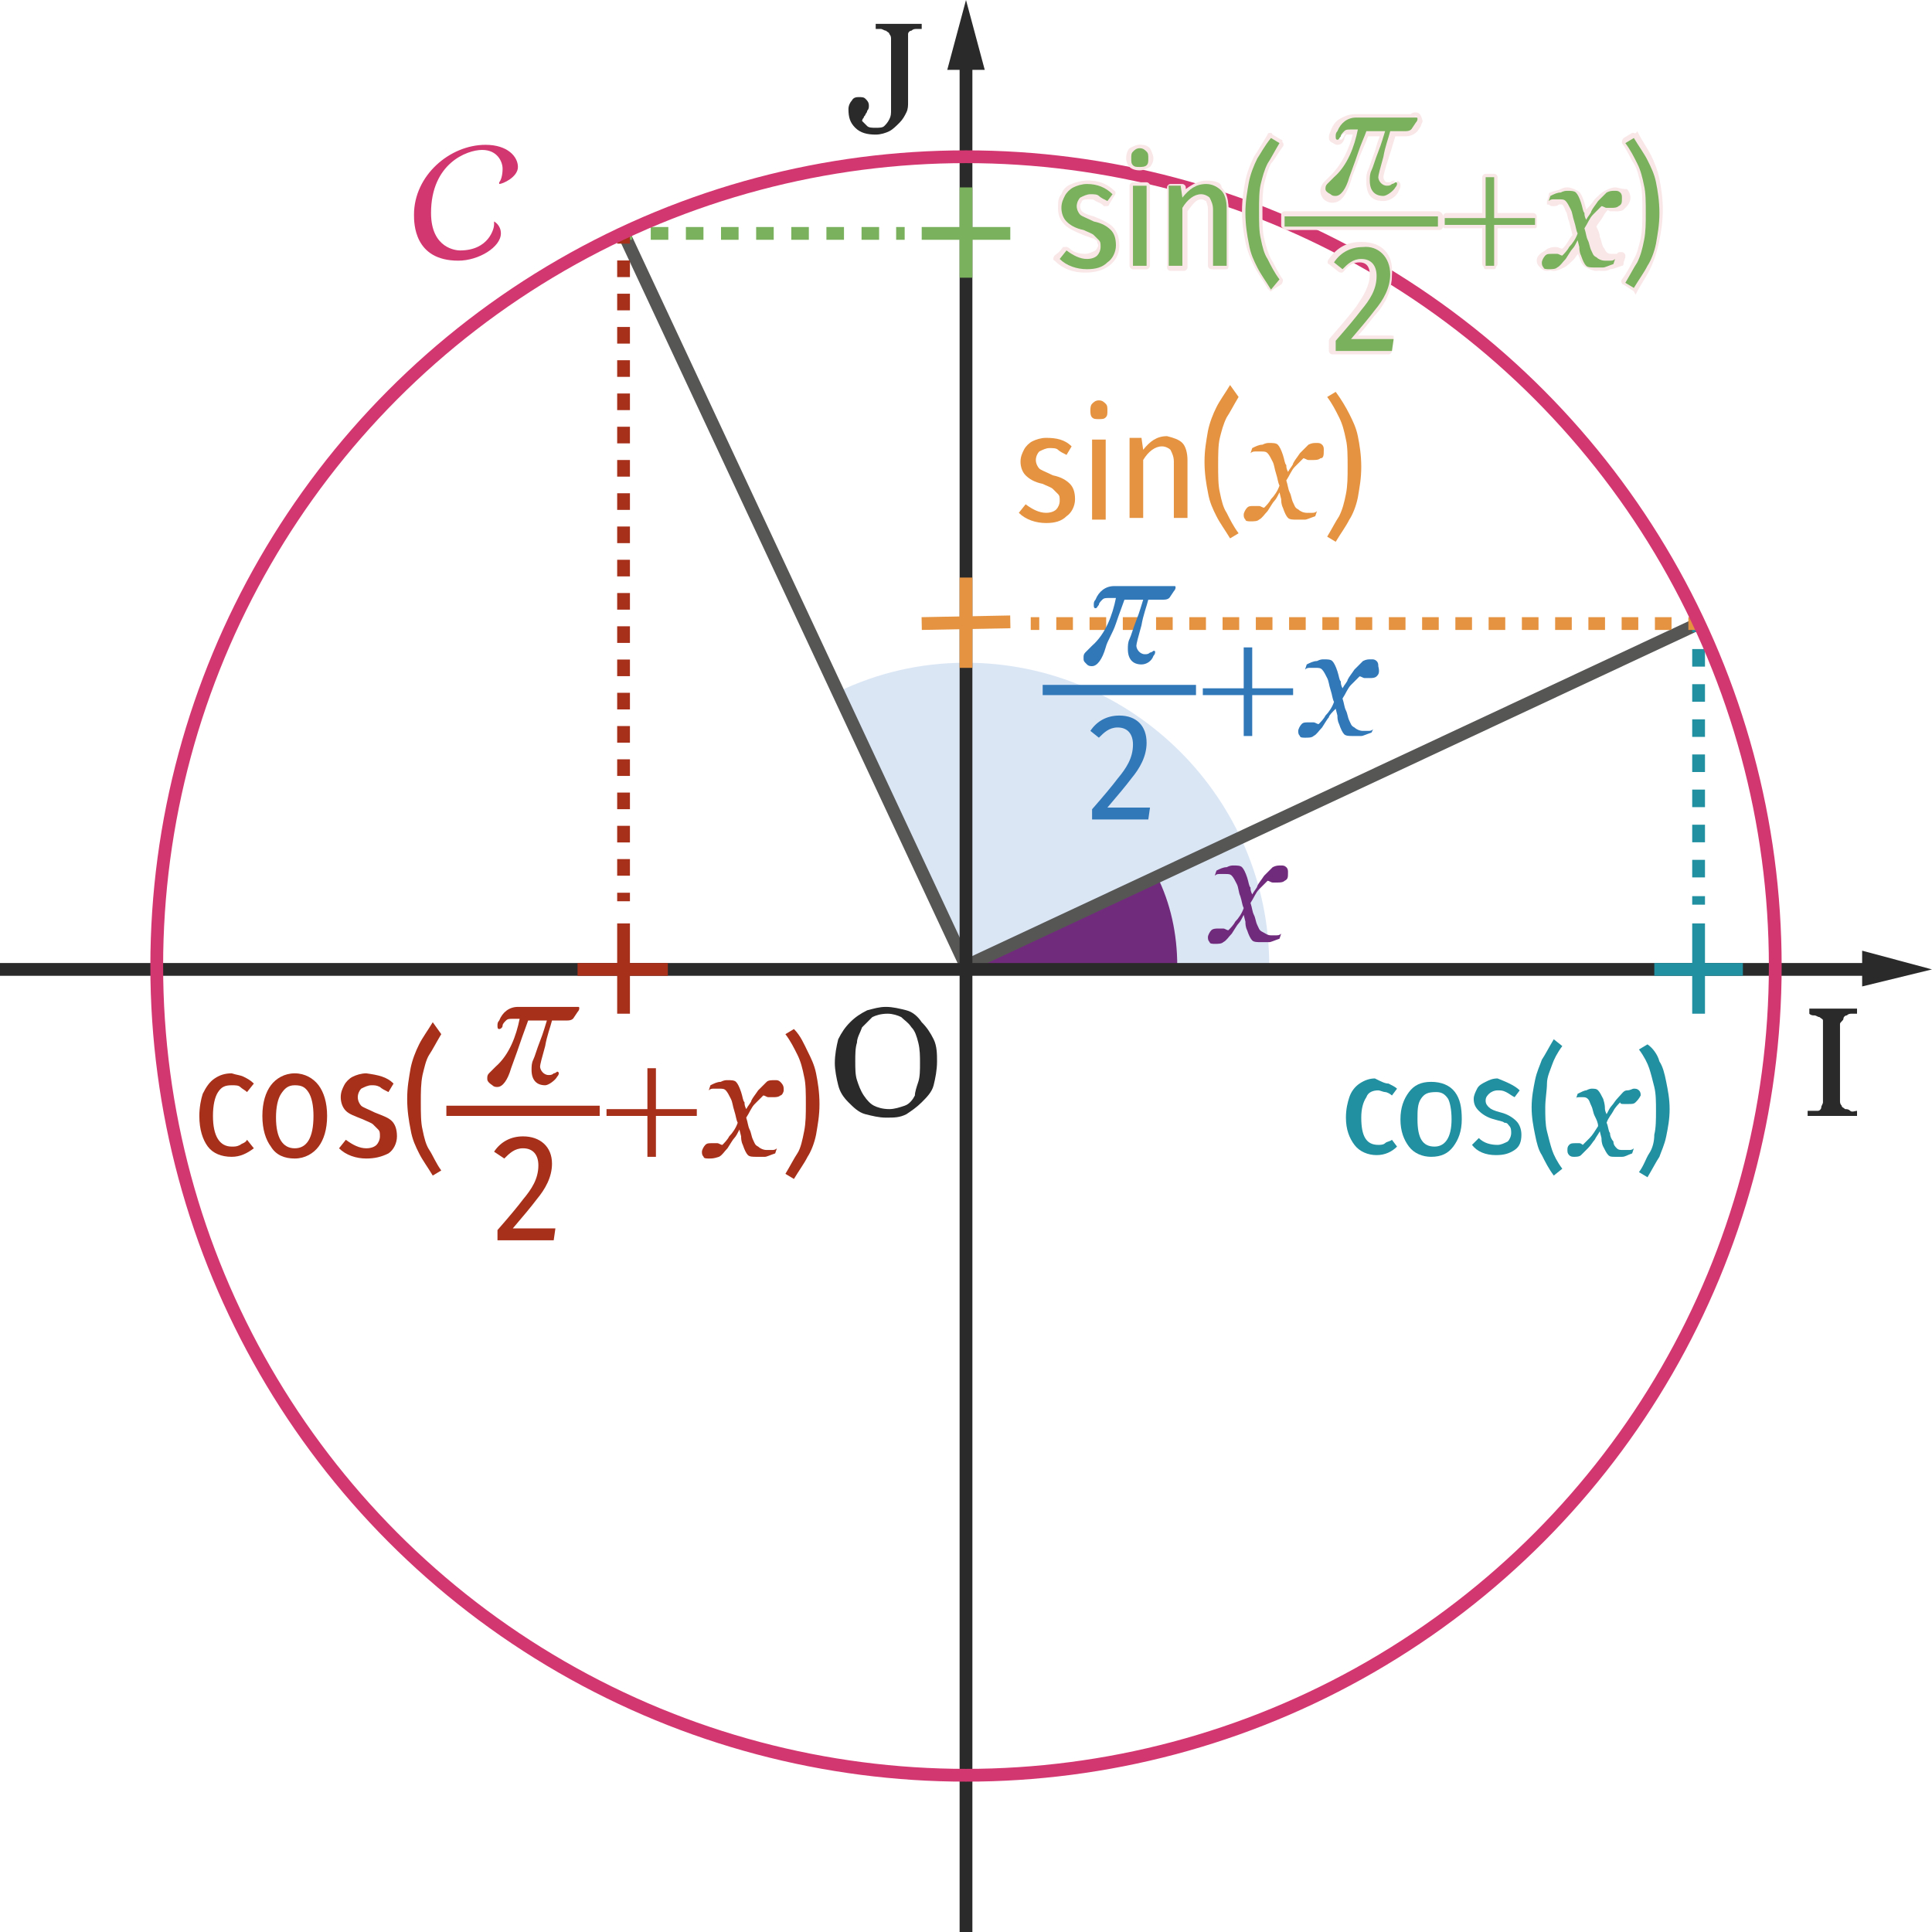<?xml version="1.0" encoding="utf-8"?>
<!-- Generator: Adobe Illustrator 25.0.0, SVG Export Plug-In . SVG Version: 6.00 Build 0)  -->
<svg version="1.1" id="Calque_1" xmlns="http://www.w3.org/2000/svg" xmlns:xlink="http://www.w3.org/1999/xlink" x="0px" y="0px"
	 viewBox="0 0 113.4 113.4" style="enable-background:new 0 0 113.4 113.4;" xml:space="preserve">
<style type="text/css">
	.st0{fill:#DBE6F5;}
	.st1{fill:none;stroke:#565655;stroke-width:0.75;stroke-miterlimit:10;}
	.st2{fill:none;stroke:#7AB15D;stroke-width:0.75;stroke-miterlimit:10;}
	.st3{fill:none;stroke:#7AB15D;stroke-width:0.75;stroke-miterlimit:10;stroke-dasharray:1.031,1.031;}
	.st4{fill:none;stroke:#A7301B;stroke-width:0.75;stroke-miterlimit:10;}
	.st5{fill:none;stroke:#A7301B;stroke-width:0.75;stroke-miterlimit:10;stroke-dasharray:0.976,0.976;}
	.st6{fill:#712B7C;}
	.st7{fill:none;stroke:#2190A0;stroke-width:0.75;stroke-miterlimit:10;}
	.st8{fill:none;stroke:#2190A0;stroke-width:0.75;stroke-miterlimit:10;stroke-dasharray:1.031,1.031;}
	.st9{fill:none;stroke:#E59341;stroke-width:0.75;stroke-miterlimit:10;}
	.st10{fill:none;stroke:#E59341;stroke-width:0.75;stroke-miterlimit:10;stroke-dasharray:0.976,0.976;}
	.st11{fill:none;stroke:#2B2A2A;stroke-width:0.75;stroke-miterlimit:10;}
	.st12{fill:#2B2A2A;}
	.st13{fill:#D3376F;}
	.st14{fill:none;stroke:#823681;stroke-width:0.5;stroke-miterlimit:10;stroke-dasharray:2;}
	.st15{fill:#E59341;}
	.st16{fill:#2190A0;}
	.st17{fill:#A7301B;}
	.st18{fill:#3178B9;}
	.st19{fill:none;stroke:#D3376F;stroke-width:0.75;stroke-miterlimit:10;}
	.st20{fill:#F9E7E8;}
	.st21{fill:#7AB15D;}
</style>
<path class="st0" d="M56.7,56.7l2.1,0.2h15.7c0-0.1,0-0.1,0-0.2c0-9.8-8-17.8-17.8-17.8c-2.7,0-5.2,0.6-7.5,1.7L56.7,56.7z"/>
<line class="st1" x1="56.7" y1="56.7" x2="36.6" y2="13.7"/>
<g>
	<g>
		<line class="st2" x1="53.1" y1="13.7" x2="52.6" y2="13.7"/>
		<line class="st3" x1="51.6" y1="13.7" x2="37.7" y2="13.7"/>
		<line class="st2" x1="37.1" y1="13.7" x2="36.6" y2="13.7"/>
	</g>
</g>
<g>
	<g>
		<line class="st4" x1="36.6" y1="52.9" x2="36.6" y2="52.4"/>
		<line class="st5" x1="36.6" y1="51.4" x2="36.6" y2="14.8"/>
		<line class="st4" x1="36.6" y1="14.3" x2="36.6" y2="13.8"/>
	</g>
</g>
<path class="st6" d="M69.1,56.7c0-1.9-0.4-3.7-1.2-5.3l-11.3,5.3v0.2h12.4C69.1,56.8,69.1,56.7,69.1,56.7z"/>
<line class="st1" x1="56.7" y1="56.7" x2="99.7" y2="36.6"/>
<g>
	<g>
		<line class="st7" x1="99.7" y1="53.1" x2="99.7" y2="52.6"/>
		<line class="st8" x1="99.7" y1="51.5" x2="99.7" y2="37.6"/>
		<line class="st7" x1="99.7" y1="37.1" x2="99.7" y2="36.6"/>
	</g>
</g>
<g>
	<g>
		<line class="st9" x1="60.5" y1="36.6" x2="61" y2="36.6"/>
		<line class="st10" x1="62" y1="36.6" x2="98.6" y2="36.6"/>
		<line class="st9" x1="99.1" y1="36.6" x2="99.6" y2="36.6"/>
	</g>
</g>
<g id="XMLID_25_">
	<g>
		<line class="st11" x1="56.7" y1="3.3" x2="56.7" y2="131.3"/>
		<g>
			<polygon class="st12" points="55.6,4.1 56.7,0 57.8,4.1 			"/>
		</g>
	</g>
</g>
<g id="XMLID_9_">
	<g>
		<line class="st11" x1="110.1" y1="56.9" x2="-25.6" y2="56.9"/>
		<g>
			<polygon class="st12" points="109.3,55.8 113.4,56.9 109.3,57.9 			"/>
		</g>
	</g>
</g>
<g>
	<path class="st13" d="M29,13.2C29,13.2,28.9,13.1,29,13.2c0-0.1,0-0.2,0-0.2c0,0,0.4,0.2,0.4,0.7c0,0.8-1.3,1.6-2.5,1.6
		c-2.6,0-2.6-2.2-2.6-2.7c0-2.3,2.1-4.1,4.2-4.1c1.3,0,1.9,0.7,1.9,1.3s-0.9,1-1.1,1c0,0,0,0,0,0s0,0,0-0.1c0.1-0.1,0.2-0.4,0.2-0.8
		s-0.3-1.1-1.2-1.1s-3,0.8-3,3.7c0,2.1,1.5,2.2,1.7,2.2C28.7,14.7,29,13.4,29,13.2L29,13.2z"/>
</g>
<g>
	<path class="st12" d="M54.8,61c0.2,0.4,0.2,0.9,0.2,1.3c0,0.5-0.1,1-0.2,1.4s-0.4,0.7-0.7,1c-0.3,0.3-0.6,0.5-0.9,0.7
		c-0.4,0.2-0.7,0.2-1.2,0.2c-0.4,0-0.8-0.1-1.2-0.2s-0.7-0.4-1-0.7c-0.3-0.3-0.5-0.6-0.6-1S49,62.8,49,62.4c0-0.5,0.1-1,0.2-1.4
		c0.2-0.4,0.4-0.7,0.7-1c0.3-0.3,0.6-0.5,1-0.7c0.4-0.1,0.7-0.2,1.1-0.2c0.4,0,0.8,0.1,1.2,0.2s0.7,0.4,0.9,0.7
		C54.4,60.3,54.6,60.6,54.8,61z M53.9,63.5c0.1-0.3,0.1-0.7,0.1-1.1c0-0.4,0-0.8-0.1-1.2c-0.1-0.4-0.2-0.7-0.4-0.9
		c-0.2-0.3-0.4-0.4-0.6-0.6c-0.2-0.1-0.5-0.2-0.8-0.2c-0.4,0-0.7,0.1-0.9,0.2c-0.2,0.2-0.4,0.4-0.6,0.6c-0.1,0.3-0.3,0.6-0.3,0.9
		c-0.1,0.3-0.1,0.7-0.1,1.1c0,0.4,0,0.8,0.1,1.1s0.2,0.6,0.4,0.9c0.2,0.3,0.4,0.5,0.6,0.6c0.2,0.1,0.5,0.2,0.9,0.2
		c0.3,0,0.6-0.1,0.9-0.2c0.3-0.1,0.5-0.4,0.6-0.6C53.7,64.1,53.8,63.8,53.9,63.5z"/>
</g>
<g>
	<path class="st12" d="M53.8,1.7c-0.1,0-0.2,0-0.3,0.1c-0.1,0-0.2,0.1-0.2,0.2c0,0.1,0,0.2,0,0.3V6c0,0.2,0,0.4-0.1,0.6
		C53.1,6.8,53,7,52.8,7.2c-0.2,0.2-0.4,0.4-0.6,0.5c-0.2,0.1-0.5,0.2-0.8,0.2c-0.5,0-0.9-0.1-1.2-0.4c-0.3-0.3-0.4-0.6-0.4-1.1
		c0-0.2,0.1-0.4,0.2-0.5c0.1-0.2,0.3-0.2,0.4-0.2c0.2,0,0.3,0,0.4,0.1c0.1,0.1,0.2,0.2,0.2,0.4c0,0.1,0,0.2-0.1,0.3
		c0,0.1-0.1,0.2-0.1,0.2c0,0.1-0.1,0.1-0.1,0.2c-0.1,0.1-0.1,0.2-0.1,0.2c0.1,0.1,0.2,0.2,0.3,0.3c0.1,0.1,0.3,0.1,0.5,0.1
		c0.2,0,0.4,0,0.5-0.1c0.1-0.1,0.2-0.2,0.3-0.4c0.1-0.2,0.1-0.3,0.1-0.6c0-0.2,0-0.5,0-0.8V2.3c0-0.1,0-0.2-0.1-0.3
		c0-0.1-0.1-0.1-0.2-0.2c-0.1,0-0.2-0.1-0.3-0.1c-0.1,0-0.2,0-0.3,0V1.4h2.7v0.3C54,1.7,53.9,1.7,53.8,1.7z"/>
</g>
<g>
	<path class="st12" d="M106.1,65.5v-0.3c0.1,0,0.2,0,0.3,0c0.1,0,0.3,0,0.3,0c0.1,0,0.2-0.1,0.2-0.2c0-0.1,0.1-0.2,0.1-0.3v-4.5
		c0-0.1,0-0.2,0-0.3c0-0.1-0.1-0.1-0.2-0.2c-0.1,0-0.2-0.1-0.3-0.1c-0.1,0-0.2,0-0.3-0.1v-0.3h2.8v0.3c-0.1,0-0.2,0-0.3,0
		c-0.1,0-0.2,0-0.3,0.1c-0.1,0-0.2,0.1-0.2,0.2S108,60,108,60.1v4.5c0,0.1,0,0.2,0.1,0.3c0,0.1,0.1,0.1,0.2,0.2c0.1,0,0.2,0,0.3,0.1
		s0.3,0,0.4,0v0.3H106.1z"/>
</g>
<g>
	<path class="st6" d="M75.4,51.7c-0.1,0.1-0.3,0.1-0.4,0.1c-0.1,0-0.2,0-0.3,0c-0.1,0-0.2-0.1-0.3-0.1c-0.1,0.1-0.3,0.3-0.5,0.5
		c-0.2,0.2-0.3,0.5-0.5,0.8c0.1,0.3,0.1,0.5,0.2,0.7c0.1,0.2,0.1,0.4,0.2,0.6c0.1,0.2,0.1,0.3,0.3,0.4s0.3,0.2,0.5,0.2
		c0.1,0,0.2,0,0.3,0c0.1,0,0.2,0,0.3-0.1l-0.1,0.3c-0.3,0.1-0.5,0.2-0.6,0.2c-0.1,0-0.3,0-0.5,0c-0.2,0-0.4,0-0.5-0.1
		c-0.1-0.1-0.2-0.3-0.3-0.6c-0.1-0.2-0.1-0.4-0.1-0.5l-0.1-0.4c-0.1,0.2-0.2,0.4-0.3,0.5c-0.1,0.1-0.2,0.3-0.4,0.6
		c-0.2,0.2-0.3,0.4-0.5,0.5c-0.1,0.1-0.3,0.1-0.5,0.1c-0.1,0-0.3,0-0.3-0.1c-0.1-0.1-0.1-0.2-0.1-0.3c0-0.1,0.1-0.3,0.2-0.4
		c0.1-0.1,0.3-0.1,0.4-0.1c0.1,0,0.2,0,0.3,0c0.1,0,0.2,0.1,0.3,0.1c0.1-0.1,0.3-0.3,0.4-0.5c0.2-0.2,0.4-0.5,0.5-0.8
		c-0.1-0.2-0.1-0.4-0.2-0.7c-0.1-0.2-0.1-0.5-0.2-0.7c-0.1-0.2-0.2-0.4-0.3-0.5s-0.2-0.1-0.4-0.1c-0.1,0-0.2,0-0.3,0s-0.2,0-0.3,0.1
		l0.1-0.3c0.2-0.1,0.4-0.2,0.6-0.2c0.2-0.1,0.3-0.1,0.4-0.1c0.2,0,0.4,0,0.5,0.1c0.1,0.1,0.2,0.3,0.3,0.6c0.1,0.3,0.1,0.5,0.2,0.6
		c0,0.1,0,0.2,0.1,0.4c0.1-0.2,0.3-0.4,0.3-0.5c0.1-0.2,0.2-0.3,0.4-0.6c0.2-0.2,0.4-0.4,0.5-0.5c0.2-0.1,0.3-0.1,0.5-0.1
		c0.1,0,0.2,0,0.3,0.1c0.1,0.1,0.1,0.2,0.1,0.3C75.6,51.5,75.6,51.6,75.4,51.7z"/>
</g>
<g>
	<path class="st15" d="M62.9,26.2l-0.3,0.5c-0.2-0.1-0.4-0.2-0.5-0.3s-0.3-0.1-0.5-0.1c-0.2,0-0.4,0.1-0.6,0.2
		c-0.1,0.1-0.2,0.3-0.2,0.5c0,0.2,0.1,0.4,0.2,0.5c0.1,0.1,0.4,0.2,0.8,0.4c0.5,0.1,0.8,0.3,1,0.5c0.2,0.2,0.3,0.5,0.3,0.9
		c0,0.4-0.2,0.8-0.5,1c-0.3,0.3-0.7,0.4-1.2,0.4c-0.6,0-1.2-0.2-1.6-0.6l0.4-0.5c0.4,0.3,0.8,0.5,1.2,0.5c0.3,0,0.5-0.1,0.6-0.2
		s0.2-0.3,0.2-0.5c0-0.2,0-0.3-0.1-0.4s-0.2-0.2-0.3-0.3c-0.1-0.1-0.4-0.2-0.6-0.3c-0.5-0.1-0.8-0.3-1-0.5c-0.2-0.2-0.3-0.5-0.3-0.8
		c0-0.3,0.1-0.5,0.2-0.7c0.1-0.2,0.3-0.4,0.5-0.5c0.2-0.1,0.5-0.2,0.8-0.2C62,25.7,62.5,25.8,62.9,26.2z"/>
	<path class="st15" d="M64.9,23.7c0.1,0.1,0.1,0.2,0.1,0.4s0,0.3-0.1,0.4s-0.2,0.1-0.4,0.1c-0.2,0-0.3,0-0.4-0.1
		C64,24.4,64,24.2,64,24.1s0-0.3,0.1-0.4c0.1-0.1,0.2-0.2,0.4-0.2S64.8,23.6,64.9,23.7z M64.9,25.8v4.7h-0.8v-4.7H64.9z"/>
	<path class="st15" d="M69.4,26c0.2,0.2,0.3,0.6,0.3,1v3.4h-0.8v-3.3c0-0.3-0.1-0.5-0.2-0.7c-0.1-0.1-0.3-0.2-0.5-0.2
		c-0.4,0-0.8,0.3-1.1,0.8v3.4h-0.8v-4.7h0.7l0.1,0.7c0.4-0.5,0.8-0.8,1.4-0.8C68.9,25.7,69.2,25.8,69.4,26z"/>
	<path class="st15" d="M72.7,23.3c-0.3,0.5-0.5,0.9-0.7,1.2c-0.2,0.4-0.3,0.8-0.4,1.2s-0.1,1-0.1,1.6s0,1.2,0.1,1.6
		c0.1,0.5,0.2,0.9,0.4,1.2c0.2,0.4,0.4,0.8,0.7,1.2l-0.5,0.3c-0.3-0.5-0.6-0.9-0.8-1.3c-0.2-0.4-0.4-0.8-0.5-1.4
		c-0.1-0.5-0.2-1.1-0.2-1.8s0.1-1.2,0.2-1.8c0.1-0.5,0.3-1,0.5-1.4c0.2-0.4,0.5-0.8,0.8-1.3L72.7,23.3z"/>
	<path class="st15" d="M77.5,26.9c-0.1,0.1-0.3,0.1-0.4,0.1c-0.1,0-0.2,0-0.3,0c-0.1,0-0.2-0.1-0.3-0.1c-0.1,0.1-0.3,0.3-0.5,0.5
		c-0.2,0.2-0.3,0.5-0.5,0.8c0.1,0.3,0.1,0.5,0.2,0.7c0.1,0.2,0.1,0.4,0.2,0.6c0.1,0.2,0.1,0.3,0.3,0.4c0.1,0.1,0.3,0.2,0.5,0.2
		c0.1,0,0.2,0,0.3,0s0.2,0,0.3-0.1l-0.1,0.3c-0.3,0.1-0.5,0.2-0.6,0.2c-0.1,0-0.3,0-0.5,0c-0.2,0-0.4,0-0.5-0.1
		c-0.1-0.1-0.2-0.3-0.3-0.6c-0.1-0.2-0.1-0.4-0.1-0.5l-0.1-0.4c-0.1,0.2-0.2,0.4-0.3,0.5c-0.1,0.1-0.2,0.3-0.4,0.6
		c-0.2,0.2-0.3,0.4-0.5,0.5c-0.1,0.1-0.3,0.1-0.5,0.1c-0.1,0-0.3,0-0.3-0.1c-0.1-0.1-0.1-0.2-0.1-0.3c0-0.1,0.1-0.3,0.2-0.4
		c0.1-0.1,0.2-0.1,0.4-0.1c0.1,0,0.2,0,0.3,0s0.2,0.1,0.3,0.1c0.1-0.1,0.3-0.3,0.4-0.5c0.2-0.2,0.4-0.5,0.5-0.8
		c-0.1-0.2-0.1-0.4-0.2-0.7s-0.1-0.5-0.2-0.7c-0.1-0.2-0.2-0.4-0.3-0.5c-0.1-0.1-0.2-0.1-0.4-0.1c-0.1,0-0.2,0-0.3,0
		c-0.1,0-0.2,0-0.3,0.1l0.1-0.3c0.2-0.1,0.4-0.2,0.6-0.2c0.2-0.1,0.3-0.1,0.4-0.1c0.2,0,0.4,0,0.5,0.1s0.2,0.3,0.3,0.6
		c0.1,0.3,0.1,0.5,0.2,0.6c0,0.1,0,0.2,0.1,0.4c0.1-0.2,0.3-0.4,0.3-0.5c0.1-0.2,0.2-0.3,0.4-0.6c0.2-0.2,0.4-0.4,0.5-0.5
		c0.2-0.1,0.3-0.1,0.5-0.1c0.1,0,0.2,0,0.3,0.1c0.1,0.1,0.1,0.2,0.1,0.3C77.7,26.7,77.7,26.9,77.5,26.9z"/>
	<path class="st15" d="M79.2,24.3c0.2,0.4,0.4,0.8,0.5,1.3c0.1,0.5,0.2,1.1,0.2,1.8s-0.1,1.2-0.2,1.8c-0.1,0.5-0.3,1-0.5,1.3
		c-0.2,0.4-0.5,0.8-0.8,1.3l-0.5-0.3c0.3-0.5,0.5-0.9,0.7-1.2c0.2-0.4,0.3-0.8,0.4-1.3c0.1-0.5,0.1-1,0.1-1.6c0-0.6,0-1.2-0.1-1.6
		c-0.1-0.5-0.2-0.9-0.4-1.3s-0.4-0.8-0.7-1.2l0.5-0.3C78.7,23.4,79,23.9,79.2,24.3z"/>
</g>
<g>
	<path class="st16" d="M81.5,63.6c0.2,0.1,0.4,0.2,0.5,0.3l-0.3,0.4c-0.1-0.1-0.3-0.2-0.4-0.2s-0.3-0.1-0.4-0.1
		c-0.3,0-0.6,0.1-0.7,0.4c-0.2,0.3-0.3,0.7-0.3,1.2c0,1.1,0.3,1.6,1,1.6c0.1,0,0.3,0,0.4-0.1c0.1-0.1,0.3-0.1,0.4-0.2l0.3,0.4
		c-0.3,0.3-0.7,0.5-1.2,0.5c-0.5,0-1-0.2-1.3-0.6s-0.5-0.9-0.5-1.6c0-0.5,0.1-0.9,0.2-1.2c0.1-0.3,0.3-0.6,0.6-0.8s0.6-0.3,0.9-0.3
		C81.1,63.5,81.3,63.6,81.5,63.6z"/>
	<path class="st16" d="M85.4,64.1c0.3,0.4,0.4,0.9,0.4,1.6c0,0.7-0.2,1.2-0.5,1.6c-0.3,0.4-0.7,0.6-1.3,0.6c-0.5,0-1-0.2-1.3-0.6
		c-0.3-0.4-0.5-0.9-0.5-1.6c0-0.7,0.2-1.2,0.5-1.6s0.7-0.6,1.3-0.6C84.6,63.5,85.1,63.7,85.4,64.1z M83.4,64.5
		c-0.2,0.3-0.2,0.7-0.2,1.2c0,1.1,0.3,1.6,1,1.6c0.6,0,1-0.5,1-1.6c0-0.6-0.1-1-0.2-1.2c-0.2-0.3-0.4-0.4-0.7-0.4
		C83.8,64.1,83.6,64.2,83.4,64.5z"/>
	<path class="st16" d="M89.2,64l-0.3,0.4c-0.2-0.1-0.3-0.2-0.5-0.3s-0.3-0.1-0.5-0.1c-0.2,0-0.4,0.1-0.5,0.2
		c-0.1,0.1-0.2,0.2-0.2,0.4c0,0.2,0.1,0.3,0.2,0.4c0.1,0.1,0.3,0.2,0.7,0.3c0.4,0.1,0.7,0.3,0.9,0.5c0.2,0.2,0.3,0.5,0.3,0.8
		c0,0.4-0.1,0.7-0.4,0.9s-0.6,0.3-1.1,0.3c-0.6,0-1.1-0.2-1.4-0.6l0.4-0.4c0.3,0.3,0.7,0.4,1.1,0.4c0.2,0,0.4-0.1,0.6-0.2
		c0.1-0.1,0.2-0.3,0.2-0.5c0-0.1,0-0.3-0.1-0.4c-0.1-0.1-0.1-0.2-0.3-0.2c-0.1-0.1-0.3-0.1-0.6-0.2c-0.4-0.1-0.7-0.3-0.9-0.5
		c-0.2-0.2-0.3-0.4-0.3-0.7c0-0.2,0.1-0.4,0.2-0.6s0.3-0.3,0.5-0.4s0.4-0.2,0.7-0.2C88.4,63.5,88.9,63.7,89.2,64z"/>
	<path class="st16" d="M91.7,61.4c-0.3,0.4-0.5,0.8-0.6,1.1s-0.3,0.7-0.3,1.1s-0.1,0.9-0.1,1.4c0,0.5,0,1,0.1,1.4
		c0.1,0.4,0.2,0.8,0.3,1.1s0.3,0.7,0.6,1.1L91.2,69c-0.3-0.4-0.5-0.8-0.7-1.2c-0.2-0.3-0.3-0.7-0.4-1.2c-0.1-0.5-0.2-1-0.2-1.6
		c0-0.6,0.1-1.1,0.2-1.6s0.3-0.9,0.4-1.2c0.2-0.3,0.4-0.7,0.7-1.2L91.7,61.4z"/>
	<path class="st16" d="M96,64.7c-0.1,0.1-0.2,0.1-0.4,0.1c-0.1,0-0.2,0-0.3,0s-0.2,0-0.2-0.1c-0.1,0.1-0.3,0.3-0.4,0.5
		s-0.3,0.4-0.4,0.7c0.1,0.2,0.1,0.5,0.2,0.6c0,0.2,0.1,0.4,0.2,0.5c0,0.2,0.1,0.3,0.2,0.4c0.1,0.1,0.2,0.1,0.4,0.1
		c0.1,0,0.1,0,0.3,0c0.1,0,0.2,0,0.3-0.1l-0.1,0.3c-0.3,0.1-0.4,0.2-0.6,0.2c-0.1,0-0.3,0-0.4,0c-0.2,0-0.3,0-0.4-0.1
		c-0.1-0.1-0.2-0.3-0.3-0.5c-0.1-0.2-0.1-0.4-0.1-0.5l-0.1-0.4c-0.1,0.2-0.2,0.3-0.3,0.5c-0.1,0.1-0.2,0.3-0.4,0.5
		c-0.2,0.2-0.3,0.3-0.4,0.4c-0.1,0.1-0.3,0.1-0.4,0.1c-0.1,0-0.2,0-0.3-0.1s-0.1-0.2-0.1-0.3c0-0.1,0-0.2,0.1-0.3
		c0.1-0.1,0.2-0.1,0.4-0.1c0.1,0,0.2,0,0.2,0c0.1,0,0.2,0.1,0.2,0.1c0.1-0.1,0.2-0.2,0.4-0.4c0.2-0.2,0.3-0.4,0.5-0.7
		c0-0.2-0.1-0.4-0.2-0.6c-0.1-0.2-0.1-0.4-0.2-0.6c-0.1-0.2-0.1-0.3-0.2-0.4s-0.2-0.1-0.3-0.1c-0.1,0-0.2,0-0.2,0
		c-0.1,0-0.2,0-0.2,0.1l0.1-0.3c0.2-0.1,0.4-0.2,0.5-0.2c0.2-0.1,0.3-0.1,0.3-0.1c0.2,0,0.3,0,0.4,0.1c0.1,0.1,0.2,0.3,0.3,0.5
		c0.1,0.3,0.1,0.5,0.1,0.5c0,0.1,0,0.2,0.1,0.4c0.1-0.2,0.2-0.4,0.3-0.5c0.1-0.1,0.2-0.3,0.4-0.5c0.2-0.2,0.3-0.4,0.5-0.4
		s0.3-0.1,0.4-0.1c0.1,0,0.2,0,0.3,0.1c0.1,0.1,0.1,0.2,0.1,0.3C96.2,64.5,96.1,64.6,96,64.7z"/>
	<path class="st16" d="M97.4,62.3c0.2,0.3,0.3,0.7,0.4,1.2s0.2,1,0.2,1.6c0,0.6-0.1,1.1-0.2,1.6s-0.3,0.9-0.4,1.2
		c-0.2,0.3-0.4,0.7-0.7,1.2l-0.5-0.3c0.3-0.4,0.4-0.8,0.6-1.1s0.3-0.7,0.3-1.1c0.1-0.4,0.1-0.9,0.1-1.4c0-0.5,0-1-0.1-1.4
		c-0.1-0.4-0.2-0.8-0.3-1.1c-0.1-0.3-0.3-0.7-0.6-1.1l0.5-0.3C97,61.5,97.3,61.9,97.4,62.3z"/>
</g>
<g id="XMLID_7_">
	<line id="XMLID_11_" class="st9" x1="59.3" y1="36.5" x2="54.1" y2="36.6"/>
	<line id="XMLID_10_" class="st9" x1="56.7" y1="39.2" x2="56.7" y2="33.9"/>
</g>
<g id="XMLID_1_">
	<line id="XMLID_3_" class="st2" x1="54.1" y1="13.7" x2="59.3" y2="13.7"/>
	<line id="XMLID_2_" class="st2" x1="56.7" y1="16.3" x2="56.7" y2="11"/>
</g>
<g id="XMLID_12_">
	<line id="XMLID_14_" class="st7" x1="102.3" y1="56.9" x2="97.1" y2="56.9"/>
	<line id="XMLID_13_" class="st7" x1="99.7" y1="59.5" x2="99.7" y2="54.2"/>
</g>
<g id="XMLID_8_">
	<line id="XMLID_16_" class="st4" x1="33.9" y1="56.9" x2="39.2" y2="56.9"/>
	<line id="XMLID_15_" class="st4" x1="36.6" y1="59.5" x2="36.6" y2="54.2"/>
</g>
<g>
	<g>
		<path class="st17" d="M14.3,63.2c0.2,0.1,0.4,0.2,0.6,0.4l-0.4,0.5c-0.1-0.1-0.3-0.2-0.4-0.3c-0.1-0.1-0.3-0.1-0.5-0.1
			c-0.4,0-0.6,0.1-0.8,0.4c-0.2,0.3-0.3,0.8-0.3,1.4c0,1.2,0.4,1.8,1.1,1.8c0.2,0,0.3,0,0.5-0.1c0.1-0.1,0.3-0.1,0.4-0.3l0.4,0.5
			c-0.4,0.3-0.8,0.5-1.3,0.5c-0.6,0-1.1-0.2-1.4-0.6c-0.3-0.4-0.5-1-0.5-1.8c0-0.5,0.1-1,0.2-1.3c0.2-0.4,0.4-0.7,0.7-0.9
			s0.6-0.3,1-0.3C13.9,63.1,14.1,63.1,14.3,63.2z"/>
		<path class="st17" d="M18.7,63.7c0.3,0.4,0.5,1,0.5,1.8c0,0.8-0.2,1.4-0.5,1.8c-0.3,0.4-0.8,0.7-1.4,0.7c-0.6,0-1.1-0.2-1.4-0.7
			c-0.3-0.4-0.5-1-0.5-1.8c0-0.8,0.2-1.4,0.5-1.8c0.3-0.4,0.8-0.7,1.4-0.7S18.4,63.3,18.7,63.7z M16.5,64.2
			c-0.2,0.3-0.3,0.8-0.3,1.4c0,1.2,0.4,1.8,1.1,1.8c0.7,0,1.1-0.6,1.1-1.9c0-0.6-0.1-1.1-0.3-1.4c-0.2-0.3-0.4-0.4-0.8-0.4
			S16.7,63.9,16.5,64.2z"/>
		<path class="st17" d="M23.1,63.6l-0.3,0.5c-0.2-0.1-0.4-0.2-0.5-0.3c-0.2-0.1-0.3-0.1-0.5-0.1c-0.2,0-0.4,0.1-0.6,0.2
			c-0.1,0.1-0.2,0.3-0.2,0.5c0,0.2,0.1,0.4,0.2,0.5c0.1,0.1,0.4,0.2,0.8,0.4c0.5,0.2,0.8,0.3,1,0.5c0.2,0.2,0.3,0.5,0.3,0.9
			c0,0.4-0.2,0.8-0.5,1C22.4,67.9,22,68,21.5,68c-0.6,0-1.2-0.2-1.6-0.6l0.4-0.5c0.4,0.3,0.8,0.5,1.2,0.5c0.3,0,0.5-0.1,0.6-0.2
			s0.2-0.3,0.2-0.5c0-0.2,0-0.3-0.1-0.4c-0.1-0.1-0.2-0.2-0.3-0.3s-0.4-0.2-0.6-0.3c-0.5-0.2-0.8-0.3-1-0.5
			c-0.2-0.2-0.3-0.5-0.3-0.8c0-0.3,0.1-0.5,0.2-0.7c0.1-0.2,0.3-0.4,0.5-0.5s0.5-0.2,0.8-0.2C22.2,63.1,22.7,63.2,23.1,63.6z"/>
		<path class="st17" d="M25.9,60.7c-0.3,0.5-0.5,0.9-0.7,1.2s-0.3,0.8-0.4,1.2c-0.1,0.5-0.1,1-0.1,1.6s0,1.2,0.1,1.6
			c0.1,0.5,0.2,0.9,0.4,1.2s0.4,0.8,0.7,1.2l-0.5,0.3c-0.3-0.5-0.6-0.9-0.8-1.3c-0.2-0.4-0.4-0.8-0.5-1.4c-0.1-0.5-0.2-1.1-0.2-1.8
			s0.1-1.2,0.2-1.8c0.1-0.5,0.3-1,0.5-1.4c0.2-0.4,0.5-0.8,0.8-1.3L25.9,60.7z"/>
		<path class="st17" d="M26.2,64.9h9v0.6l-9,0V64.9z"/>
		<path class="st17" d="M38,65.1v-2.4h0.5v2.4h2.4v0.4h-2.4v2.4H38v-2.4h-2.4v-0.4H38z"/>
		<path class="st17" d="M45.8,64.3c-0.1,0.1-0.3,0.1-0.4,0.1c-0.1,0-0.2,0-0.3,0s-0.2-0.1-0.3-0.1c-0.1,0.1-0.3,0.3-0.5,0.5
			c-0.2,0.2-0.3,0.5-0.5,0.8c0.1,0.3,0.1,0.5,0.2,0.7c0.1,0.2,0.1,0.4,0.2,0.6c0.1,0.2,0.1,0.3,0.3,0.4c0.1,0.1,0.3,0.2,0.5,0.2
			c0.1,0,0.2,0,0.3,0c0.1,0,0.2,0,0.3-0.1l-0.1,0.3c-0.3,0.1-0.5,0.2-0.6,0.2c-0.1,0-0.3,0-0.5,0c-0.2,0-0.4,0-0.5-0.1
			s-0.2-0.3-0.3-0.6c-0.1-0.2-0.1-0.4-0.1-0.5l-0.1-0.4c-0.1,0.2-0.2,0.4-0.3,0.5c-0.1,0.1-0.2,0.3-0.4,0.6
			c-0.2,0.2-0.3,0.4-0.5,0.5C41.9,68,41.8,68,41.6,68c-0.1,0-0.3,0-0.3-0.1c-0.1-0.1-0.1-0.2-0.1-0.3c0-0.1,0.1-0.3,0.2-0.4
			c0.1-0.1,0.2-0.1,0.4-0.1c0.1,0,0.2,0,0.3,0s0.2,0.1,0.3,0.1c0.1-0.1,0.3-0.3,0.4-0.5c0.2-0.2,0.4-0.5,0.5-0.8
			c-0.1-0.2-0.1-0.4-0.2-0.7s-0.1-0.5-0.2-0.7c-0.1-0.2-0.2-0.4-0.3-0.5c-0.1-0.1-0.2-0.1-0.4-0.1c-0.1,0-0.2,0-0.3,0
			c-0.1,0-0.2,0-0.3,0.1l0.1-0.3c0.2-0.1,0.4-0.2,0.6-0.2c0.2-0.1,0.3-0.1,0.4-0.1c0.2,0,0.4,0,0.5,0.1c0.1,0.1,0.2,0.3,0.3,0.6
			c0.1,0.3,0.1,0.5,0.2,0.6c0,0.1,0,0.2,0.1,0.4c0.1-0.2,0.3-0.4,0.3-0.5c0.1-0.2,0.2-0.3,0.4-0.6c0.2-0.2,0.4-0.4,0.5-0.5
			s0.3-0.1,0.5-0.1c0.1,0,0.2,0,0.3,0.1C46,63.7,46,63.8,46,64C46,64.1,45.9,64.3,45.8,64.3z"/>
		<path class="st17" d="M47.4,61.7c0.2,0.4,0.4,0.8,0.5,1.3s0.2,1.1,0.2,1.8s-0.1,1.2-0.2,1.8c-0.1,0.5-0.3,1-0.5,1.3
			c-0.2,0.4-0.5,0.8-0.8,1.3l-0.5-0.3c0.3-0.5,0.5-0.9,0.7-1.2s0.3-0.8,0.4-1.3c0.1-0.5,0.1-1,0.1-1.6c0-0.6,0-1.2-0.1-1.6
			c-0.1-0.5-0.2-0.9-0.4-1.3s-0.4-0.8-0.7-1.2l0.5-0.3C47,60.8,47.2,61.3,47.4,61.7z"/>
	</g>
	<g>
		<path class="st17" d="M28.6,63.3c0-0.1,0-0.2,0.1-0.3c0.1-0.1,0.2-0.2,0.4-0.4c0.8-0.7,1.2-1.8,1.4-2.8h-0.4c-0.2,0-0.3,0-0.4,0.1
			c-0.1,0.1-0.2,0.2-0.2,0.3s-0.1,0.2-0.2,0.2c-0.1,0-0.1-0.1-0.1-0.2c0-0.1,0-0.2,0.1-0.3c0.2-0.5,0.6-0.8,1.1-0.8h2.8
			c0.3,0,0.4,0,0.5,0c0.1,0,0.1,0,0.2,0c0.1,0,0.1,0,0.1,0.1c0,0,0,0.1-0.1,0.2l-0.2,0.3c-0.1,0.2-0.3,0.2-0.5,0.2h-0.8
			c-0.1,0.4-0.3,0.9-0.4,1.5c-0.2,0.7-0.3,1.1-0.3,1.2c0,0.2,0.2,0.5,0.5,0.5c0.1,0,0.2,0,0.3-0.1c0.1,0,0.2-0.1,0.2-0.1
			s0.1,0,0.1,0.1c0,0,0,0.1-0.1,0.2c-0.1,0.2-0.5,0.5-0.7,0.5c-0.5,0-0.8-0.3-0.8-0.9c0-0.2,0-0.4,0.1-0.6s0.2-0.6,0.4-1.1
			c0.2-0.5,0.3-0.9,0.4-1.2h-1.1c-0.1,0.3-0.3,0.8-0.5,1.4c-0.2,0.6-0.4,1.1-0.5,1.4c-0.2,0.7-0.5,1.1-0.8,1.1c-0.1,0-0.2,0-0.3-0.1
			C28.6,63.5,28.6,63.4,28.6,63.3z"/>
	</g>
	<g>
		<path class="st17" d="M32.4,68.3c0,0.8-0.4,1.5-0.9,2.1c-0.3,0.4-0.8,1-1.4,1.7h2.5l-0.1,0.7h-3.3v-0.6c0.7-0.8,1.2-1.4,1.5-1.8
			c0.5-0.6,0.9-1.2,0.9-2c0-0.6-0.3-1-0.9-1c-0.5,0-0.8,0.3-1.1,0.6L29,67.6c0.4-0.6,1-0.9,1.7-0.9C31.7,66.7,32.4,67.3,32.4,68.3z"
			/>
	</g>
</g>
<g>
	<g>
		<path class="st18" d="M61.2,40.2h9v0.6l-9,0V40.2z"/>
		<path class="st18" d="M73,40.4V38h0.5v2.4h2.4v0.4h-2.4v2.4H73v-2.4h-2.4v-0.4H73z"/>
		<path class="st18" d="M80.8,39.7c-0.1,0.1-0.3,0.1-0.4,0.1c-0.1,0-0.2,0-0.3,0c-0.1,0-0.2-0.1-0.3-0.1c-0.1,0.1-0.3,0.3-0.5,0.5
			c-0.2,0.2-0.3,0.5-0.5,0.8c0.1,0.3,0.1,0.5,0.2,0.7c0.1,0.2,0.1,0.4,0.2,0.6c0.1,0.2,0.1,0.3,0.3,0.4c0.1,0.1,0.3,0.2,0.5,0.2
			c0.1,0,0.2,0,0.3,0s0.2,0,0.3-0.1L80.5,43c-0.3,0.1-0.5,0.2-0.6,0.2c-0.1,0-0.3,0-0.5,0c-0.2,0-0.4,0-0.5-0.1
			c-0.1-0.1-0.2-0.3-0.3-0.6c-0.1-0.2-0.1-0.4-0.1-0.5l-0.1-0.4C78.2,41.8,78,42,78,42.1c-0.1,0.1-0.2,0.3-0.4,0.6
			c-0.2,0.2-0.3,0.4-0.5,0.5c-0.1,0.1-0.3,0.1-0.5,0.1c-0.1,0-0.3,0-0.3-0.1c-0.1-0.1-0.1-0.2-0.1-0.3c0-0.1,0.1-0.3,0.2-0.4
			c0.1-0.1,0.2-0.1,0.4-0.1c0.1,0,0.2,0,0.3,0s0.2,0.1,0.3,0.1c0.1-0.1,0.3-0.3,0.4-0.5c0.2-0.2,0.4-0.5,0.5-0.8
			c-0.1-0.2-0.1-0.4-0.2-0.7s-0.1-0.5-0.2-0.7c-0.1-0.2-0.2-0.4-0.3-0.5c-0.1-0.1-0.2-0.1-0.4-0.1c-0.1,0-0.2,0-0.3,0
			c-0.1,0-0.2,0-0.3,0.1l0.1-0.3c0.2-0.1,0.4-0.2,0.6-0.2c0.2-0.1,0.3-0.1,0.4-0.1c0.2,0,0.4,0,0.5,0.1s0.2,0.3,0.3,0.6
			c0.1,0.3,0.1,0.5,0.2,0.6c0,0.1,0,0.2,0.1,0.4c0.1-0.2,0.3-0.4,0.3-0.5c0.1-0.2,0.2-0.3,0.4-0.6c0.2-0.2,0.4-0.4,0.5-0.5
			c0.2-0.1,0.3-0.1,0.5-0.1c0.1,0,0.2,0,0.3,0.1c0.1,0.1,0.1,0.2,0.1,0.3C81,39.5,80.9,39.6,80.8,39.7z"/>
	</g>
	<g>
		<path class="st18" d="M63.6,38.6c0-0.1,0-0.2,0.1-0.3c0.1-0.1,0.2-0.2,0.4-0.4c0.8-0.7,1.2-1.8,1.4-2.8h-0.4c-0.2,0-0.3,0-0.4,0.1
			c-0.1,0.1-0.2,0.2-0.2,0.3c-0.1,0.1-0.1,0.2-0.2,0.2c-0.1,0-0.1-0.1-0.1-0.2c0-0.1,0-0.2,0.1-0.3c0.2-0.5,0.6-0.8,1.1-0.8h2.8
			c0.3,0,0.4,0,0.5,0c0.1,0,0.1,0,0.2,0c0.1,0,0.1,0,0.1,0.1c0,0,0,0.1-0.1,0.2L68.7,35c-0.1,0.2-0.3,0.2-0.5,0.2h-0.8
			c-0.1,0.4-0.3,0.9-0.4,1.5c-0.2,0.7-0.3,1.1-0.3,1.2c0,0.2,0.2,0.5,0.5,0.5c0.1,0,0.2,0,0.3-0.1c0.1,0,0.2-0.1,0.2-0.1
			c0.1,0,0.1,0,0.1,0.1c0,0,0,0.1-0.1,0.2C67.6,38.8,67.3,39,67,39c-0.5,0-0.8-0.3-0.8-0.9c0-0.2,0-0.4,0.1-0.6
			c0.1-0.2,0.2-0.6,0.4-1.1c0.2-0.5,0.3-0.9,0.4-1.2h-1.1c-0.1,0.3-0.3,0.8-0.5,1.4S65,37.6,64.9,38c-0.2,0.7-0.5,1.1-0.8,1.1
			c-0.1,0-0.2,0-0.3-0.1C63.6,38.8,63.6,38.8,63.6,38.6z"/>
	</g>
	<g>
		<path class="st18" d="M67.3,43.6c0,0.8-0.4,1.5-0.9,2.1c-0.3,0.4-0.8,1-1.4,1.7h2.5l-0.1,0.7h-3.3v-0.6c0.7-0.8,1.2-1.4,1.5-1.8
			c0.5-0.6,0.9-1.2,0.9-2c0-0.6-0.3-1-0.9-1c-0.5,0-0.8,0.3-1.1,0.6L64,42.9c0.4-0.6,1-0.9,1.7-0.9C66.7,42,67.3,42.6,67.3,43.6z"/>
	</g>
</g>
<circle class="st19" cx="56.7" cy="56.7" r="47.5"/>
<g>
	<g>
		<path class="st20" d="M63.7,15.9c-0.7,0-1.2-0.2-1.7-0.7c0,0-0.1-0.1,0-0.2l0.4-0.5c0,0,0.1,0,0.1,0c0,0,0.1,0,0.1,0
			c0.4,0.3,0.7,0.4,1.1,0.4c0.2,0,0.4-0.1,0.6-0.2c0.1-0.1,0.2-0.3,0.2-0.5c0-0.1,0-0.3-0.1-0.3c0-0.1-0.1-0.2-0.3-0.2
			c-0.1-0.1-0.3-0.2-0.6-0.2c-0.5-0.2-0.8-0.3-1-0.6c-0.2-0.2-0.3-0.5-0.3-0.9c0-0.3,0.1-0.5,0.2-0.7c0.1-0.2,0.3-0.4,0.6-0.5
			c0.3-0.1,0.5-0.2,0.9-0.2c0.6,0,1.1,0.2,1.5,0.6c0,0,0.1,0.1,0,0.2l-0.3,0.5C65,12,65,12,65,12c0,0,0,0-0.1,0
			c-0.2-0.1-0.4-0.2-0.5-0.3c-0.2-0.1-0.3-0.1-0.5-0.1c-0.2,0-0.4,0-0.5,0.1c-0.1,0.1-0.2,0.2-0.2,0.4c0,0.2,0.1,0.3,0.2,0.4
			c0.1,0.1,0.4,0.2,0.7,0.3c0.5,0.2,0.9,0.4,1.1,0.6c0.2,0.2,0.4,0.6,0.4,1c0,0.5-0.2,0.9-0.5,1.1C64.7,15.8,64.2,15.9,63.7,15.9z"
			/>
		<path class="st20" d="M63.8,10.8c0.5,0,1,0.2,1.5,0.5L65,11.8c-0.2-0.1-0.4-0.2-0.5-0.3c-0.2-0.1-0.3-0.1-0.5-0.1
			c-0.2,0-0.4,0.1-0.6,0.2c-0.1,0.1-0.2,0.3-0.2,0.5c0,0.2,0.1,0.4,0.2,0.5c0.1,0.1,0.4,0.2,0.8,0.4c0.5,0.1,0.8,0.3,1,0.5
			c0.2,0.2,0.3,0.5,0.3,0.9c0,0.4-0.2,0.8-0.5,1c-0.3,0.3-0.7,0.4-1.2,0.4c-0.6,0-1.2-0.2-1.6-0.6l0.4-0.5c0.4,0.3,0.8,0.5,1.2,0.5
			c0.3,0,0.5-0.1,0.6-0.2c0.2-0.1,0.2-0.3,0.2-0.5c0-0.2,0-0.3-0.1-0.4c-0.1-0.1-0.2-0.2-0.3-0.3c-0.1-0.1-0.4-0.2-0.6-0.3
			c-0.5-0.1-0.8-0.3-1-0.5c-0.2-0.2-0.3-0.5-0.3-0.8c0-0.3,0.1-0.5,0.2-0.7c0.1-0.2,0.3-0.4,0.5-0.5C63.3,10.9,63.5,10.8,63.8,10.8
			 M63.8,10.6c-0.3,0-0.7,0.1-0.9,0.2c-0.3,0.1-0.5,0.3-0.6,0.6c-0.2,0.2-0.2,0.5-0.2,0.8c0,0.4,0.1,0.7,0.4,1
			c0.2,0.2,0.6,0.4,1.1,0.6c0.3,0.1,0.5,0.2,0.6,0.2c0.1,0.1,0.2,0.1,0.2,0.2c0,0.1,0.1,0.2,0.1,0.3c0,0.2,0,0.3-0.2,0.4
			c-0.1,0.1-0.3,0.1-0.5,0.1c-0.4,0-0.7-0.1-1-0.4c0,0-0.1-0.1-0.2-0.1c-0.1,0-0.1,0-0.2,0.1L61.9,15c-0.1,0.1-0.1,0.3,0,0.3
			c0.5,0.5,1.1,0.7,1.8,0.7c0.5,0,1-0.1,1.4-0.4c0.4-0.3,0.6-0.7,0.6-1.2c0-0.4-0.1-0.8-0.4-1.1c-0.2-0.2-0.6-0.4-1.1-0.6
			c-0.4-0.1-0.6-0.2-0.7-0.3c0,0-0.1-0.1-0.1-0.3c0-0.2,0.1-0.2,0.1-0.3c0.1-0.1,0.2-0.1,0.4-0.1c0.2,0,0.3,0,0.4,0.1
			c0.2,0.1,0.3,0.1,0.5,0.3c0,0,0.1,0,0.1,0c0.1,0,0.2,0,0.2-0.1l0.3-0.5c0.1-0.1,0.1-0.3,0-0.3C65,10.8,64.4,10.6,63.8,10.6
			L63.8,10.6z"/>
	</g>
	<g>
		<path class="st20" d="M66.5,15.8c-0.1,0-0.1-0.1-0.1-0.1v-4.7c0-0.1,0.1-0.1,0.1-0.1h0.8c0.1,0,0.1,0.1,0.1,0.1v4.7
			c0,0.1-0.1,0.1-0.1,0.1H66.5z M66.9,9.9c-0.2,0-0.3-0.1-0.5-0.2c-0.1-0.1-0.2-0.3-0.2-0.5c0-0.2,0.1-0.3,0.2-0.5
			c0.1-0.1,0.3-0.2,0.5-0.2s0.3,0.1,0.5,0.2c0.1,0.1,0.2,0.3,0.2,0.5c0,0.2-0.1,0.3-0.2,0.5S67.1,9.9,66.9,9.9z"/>
		<path class="st20" d="M66.9,8.7c0.2,0,0.3,0.1,0.4,0.2c0.1,0.1,0.1,0.2,0.1,0.4c0,0.1,0,0.3-0.1,0.4c-0.1,0.1-0.2,0.1-0.4,0.1
			c-0.2,0-0.3,0-0.4-0.1c-0.1-0.1-0.1-0.2-0.1-0.4c0-0.1,0-0.3,0.1-0.4C66.6,8.8,66.7,8.7,66.9,8.7 M67.3,10.9v4.7h-0.8v-4.7H67.3
			 M66.9,8.5c-0.2,0-0.4,0.1-0.6,0.2c-0.1,0.1-0.2,0.3-0.2,0.6c0,0.2,0.1,0.4,0.2,0.5c0.1,0.1,0.3,0.2,0.6,0.2
			c0.2,0,0.4-0.1,0.6-0.2c0.1-0.1,0.2-0.3,0.2-0.5c0-0.2-0.1-0.4-0.2-0.6C67.3,8.5,67.1,8.5,66.9,8.5L66.9,8.5z M67.3,10.7h-0.8
			c-0.1,0-0.2,0.1-0.2,0.2v4.7c0,0.1,0.1,0.2,0.2,0.2h0.8c0.1,0,0.2-0.1,0.2-0.2v-4.7C67.5,10.8,67.4,10.7,67.3,10.7L67.3,10.7z"/>
	</g>
	<g>
		<path class="st20" d="M71.2,15.8c-0.1,0-0.1-0.1-0.1-0.1v-3.3c0-0.3,0-0.5-0.1-0.6c-0.1-0.1-0.2-0.2-0.4-0.2c-0.3,0-0.7,0.3-1,0.8
			l0,3.3c0,0.1-0.1,0.1-0.1,0.1h-0.8c-0.1,0-0.1-0.1-0.1-0.1v-4.7c0-0.1,0.1-0.1,0.1-0.1h0.7c0.1,0,0.1,0,0.1,0.1l0,0.4
			c0.4-0.4,0.8-0.6,1.3-0.6c0.4,0,0.7,0.1,1,0.4c0.2,0.3,0.3,0.6,0.3,1.1v3.4c0,0.1-0.1,0.1-0.1,0.1H71.2z"/>
		<path class="st20" d="M70.8,10.8c0.4,0,0.7,0.1,0.9,0.4c0.2,0.2,0.3,0.6,0.3,1v3.4h-0.8v-3.3c0-0.3-0.1-0.5-0.2-0.7
			c-0.1-0.1-0.3-0.2-0.5-0.2c-0.4,0-0.8,0.3-1.1,0.8v3.4h-0.8v-4.7h0.7l0.1,0.7C69.9,11.1,70.3,10.8,70.8,10.8 M70.8,10.6
			c-0.4,0-0.8,0.2-1.2,0.5l0-0.1c0-0.1-0.1-0.2-0.2-0.2h-0.7c-0.1,0-0.2,0.1-0.2,0.2v4.7c0,0.1,0.1,0.2,0.2,0.2h0.8
			c0.1,0,0.2-0.1,0.2-0.2v-3.3c0.3-0.4,0.5-0.7,0.8-0.7c0.2,0,0.2,0.1,0.3,0.1c0,0.1,0.1,0.2,0.1,0.5v3.3c0,0.1,0.1,0.2,0.2,0.2h0.8
			c0.1,0,0.2-0.1,0.2-0.2v-3.4c0-0.5-0.1-0.9-0.4-1.2C71.7,10.7,71.3,10.6,70.8,10.6L70.8,10.6z"/>
	</g>
	<g>
		<path class="st20" d="M74.6,17.1c0,0-0.1,0-0.1-0.1c-0.3-0.5-0.6-1-0.8-1.3c-0.2-0.4-0.4-0.9-0.5-1.4c-0.1-0.5-0.2-1.1-0.2-1.8
			s0.1-1.3,0.2-1.8c0.1-0.5,0.3-1,0.5-1.4C73.9,9,74.1,8.5,74.5,8c0,0,0.1-0.1,0.1-0.1c0,0,0,0,0.1,0l0.5,0.3c0.1,0,0.1,0.1,0,0.2
			c-0.3,0.5-0.5,0.9-0.7,1.2c-0.2,0.4-0.3,0.8-0.4,1.2c-0.1,0.5-0.1,1-0.1,1.6c0,0.6,0,1.1,0.1,1.6c0.1,0.4,0.2,0.9,0.4,1.2
			c0.2,0.4,0.4,0.8,0.7,1.2c0,0.1,0,0.1,0,0.2L74.6,17.1C74.6,17.1,74.6,17.1,74.6,17.1z"/>
		<path class="st20" d="M74.6,8.1l0.5,0.3c-0.3,0.5-0.5,0.9-0.7,1.2c-0.2,0.4-0.3,0.8-0.4,1.2c-0.1,0.5-0.1,1-0.1,1.6
			c0,0.6,0,1.2,0.1,1.6c0.1,0.5,0.2,0.9,0.4,1.2c0.2,0.4,0.4,0.8,0.7,1.2L74.6,17c-0.3-0.5-0.6-0.9-0.8-1.3
			c-0.2-0.4-0.4-0.8-0.5-1.4c-0.1-0.5-0.2-1.1-0.2-1.8c0-0.7,0.1-1.2,0.2-1.8c0.1-0.5,0.3-1,0.5-1.4C74,9,74.2,8.6,74.6,8.1
			 M74.6,7.8c-0.1,0-0.2,0-0.2,0.1c-0.3,0.5-0.6,1-0.8,1.3c-0.2,0.4-0.4,0.9-0.5,1.4c-0.1,0.5-0.2,1.1-0.2,1.8
			c0,0.7,0.1,1.3,0.2,1.8c0.1,0.5,0.3,1,0.5,1.4c0.2,0.4,0.5,0.8,0.8,1.3c0,0.1,0.1,0.1,0.2,0.1c0,0,0.1,0,0.1,0l0.5-0.3
			c0.1-0.1,0.1-0.2,0.1-0.3c-0.3-0.4-0.5-0.9-0.7-1.2c-0.2-0.4-0.3-0.8-0.4-1.2c-0.1-0.4-0.1-1-0.1-1.6c0-0.6,0-1.1,0.1-1.6
			c0.1-0.4,0.2-0.8,0.4-1.2C74.8,9.4,75,9,75.3,8.6c0.1-0.1,0-0.3-0.1-0.3l-0.5-0.3C74.7,7.8,74.6,7.8,74.6,7.8L74.6,7.8z"/>
	</g>
	<g>
		<path class="st20" d="M75.4,13.4C75.4,13.4,75.3,13.3,75.4,13.4c-0.1-0.1-0.1-0.1-0.1-0.1v-0.6c0-0.1,0.1-0.1,0.1-0.1h9
			c0.1,0,0.1,0.1,0.1,0.1v0.6c0,0.1-0.1,0.1-0.1,0.1L75.4,13.4z"/>
		<path class="st20" d="M84.4,12.7v0.6l-9,0v-0.6H84.4 M84.4,12.4h-9c-0.1,0-0.2,0.1-0.2,0.2v0.6c0,0.1,0,0.1,0.1,0.2
			c0,0,0.1,0.1,0.2,0.1c0,0,0,0,0,0l9,0c0.1,0,0.2-0.1,0.2-0.2v-0.6C84.7,12.5,84.5,12.4,84.4,12.4L84.4,12.4z"/>
	</g>
	<g>
		<path class="st20" d="M87.2,15.8c-0.1,0-0.1-0.1-0.1-0.1v-2.3h-2.3c-0.1,0-0.1-0.1-0.1-0.1v-0.4c0-0.1,0.1-0.1,0.1-0.1h2.3v-2.3
			c0-0.1,0.1-0.1,0.1-0.1h0.5c0.1,0,0.1,0.1,0.1,0.1v2.3h2.3c0.1,0,0.1,0.1,0.1,0.1v0.4c0,0.1-0.1,0.1-0.1,0.1h-2.3v2.3
			c0,0.1-0.1,0.1-0.1,0.1H87.2z"/>
		<path class="st20" d="M87.7,10.4v2.4h2.4v0.4h-2.4v2.4h-0.5v-2.4h-2.4v-0.4h2.4v-2.4H87.7 M87.7,10.2h-0.5c-0.1,0-0.2,0.1-0.2,0.2
			v2.1h-2.1c-0.1,0-0.2,0.1-0.2,0.2v0.4c0,0.1,0.1,0.2,0.2,0.2H87v2.2c0,0.1,0.1,0.2,0.2,0.2h0.5c0.1,0,0.2-0.1,0.2-0.2v-2.2h2.1
			c0.1,0,0.2-0.1,0.2-0.2v-0.4c0-0.1-0.1-0.2-0.2-0.2h-2.1v-2.1C87.9,10.3,87.8,10.2,87.7,10.2L87.7,10.2z"/>
	</g>
	<g>
		<path class="st20" d="M90.8,15.9c-0.2,0-0.3-0.1-0.4-0.2c-0.1-0.1-0.2-0.2-0.2-0.4c0-0.2,0.1-0.3,0.2-0.4c0.1-0.1,0.3-0.2,0.5-0.2
			c0.1,0,0.2,0,0.3,0.1c0.1,0,0.1,0,0.2,0.1c0.1-0.1,0.2-0.2,0.4-0.4c0.2-0.2,0.3-0.5,0.5-0.7L92.1,13c-0.1-0.2-0.1-0.5-0.2-0.6
			c-0.1-0.3-0.2-0.4-0.2-0.4c-0.1-0.1-0.2-0.1-0.3-0.1c-0.1,0-0.2,0-0.2,0c-0.1,0-0.2,0-0.3,0.1c0,0,0,0,0,0c0,0-0.1,0-0.1,0
			c0,0,0-0.1,0-0.1l0.1-0.3c0,0,0-0.1,0.1-0.1c0.2-0.1,0.4-0.2,0.6-0.2c0.3-0.1,0.4-0.1,0.4-0.1c0.2,0,0.4,0.1,0.6,0.2
			c0.2,0.1,0.3,0.3,0.4,0.6c0.1,0.3,0.1,0.5,0.2,0.6c0,0,0,0.1,0,0.1c0.1-0.1,0.1-0.2,0.2-0.3c0.1-0.2,0.2-0.4,0.4-0.6
			c0.2-0.2,0.4-0.4,0.6-0.5c0.2-0.1,0.3-0.1,0.5-0.1c0.2,0,0.3,0.1,0.4,0.2c0.1,0.1,0.2,0.2,0.2,0.4c0,0.2-0.1,0.4-0.2,0.5
			c-0.1,0.1-0.3,0.1-0.5,0.1c-0.1,0-0.2,0-0.3,0l-0.2-0.1c-0.1,0.1-0.2,0.3-0.4,0.5c-0.2,0.2-0.3,0.5-0.5,0.7l0.2,0.6
			c0.1,0.2,0.1,0.4,0.2,0.6c0,0.2,0.1,0.3,0.2,0.4c0.1,0.1,0.2,0.1,0.4,0.1c0.1,0,0.2,0,0.3,0c0.1,0,0.2,0,0.3-0.1c0,0,0,0,0,0
			c0,0,0.1,0,0.1,0c0,0,0,0.1,0,0.1l-0.1,0.3c0,0,0,0.1-0.1,0.1c-0.3,0.1-0.5,0.2-0.7,0.2c-0.1,0-0.3,0.1-0.5,0.1
			c-0.2,0-0.4-0.1-0.6-0.2c-0.2-0.1-0.3-0.3-0.4-0.6c-0.1-0.2-0.2-0.7-0.2-0.7l-0.2,0.3c-0.1,0.1-0.2,0.3-0.5,0.6
			c-0.2,0.2-0.4,0.4-0.5,0.5C91.2,15.8,91,15.9,90.8,15.9z"/>
		<path class="st20" d="M94.8,11.3c0.1,0,0.2,0,0.3,0.1c0.1,0.1,0.1,0.2,0.1,0.3c0,0.2-0.1,0.3-0.2,0.4c-0.1,0.1-0.3,0.1-0.4,0.1
			c-0.1,0-0.2,0-0.3,0c-0.1,0-0.2-0.1-0.3-0.1c-0.1,0.1-0.3,0.3-0.5,0.5c-0.2,0.2-0.3,0.5-0.5,0.8c0.1,0.3,0.1,0.5,0.2,0.7
			c0.1,0.2,0.1,0.4,0.2,0.6c0.1,0.2,0.1,0.3,0.3,0.4c0.1,0.1,0.3,0.2,0.5,0.2c0.1,0,0.2,0,0.3,0c0.1,0,0.2,0,0.3-0.1l-0.1,0.3
			c-0.3,0.1-0.5,0.2-0.6,0.2c-0.1,0-0.3,0-0.5,0c-0.2,0-0.4,0-0.5-0.1c-0.1-0.1-0.2-0.3-0.3-0.6c-0.1-0.2-0.1-0.4-0.1-0.5l-0.1-0.4
			c-0.1,0.2-0.2,0.4-0.3,0.5c-0.1,0.1-0.2,0.3-0.4,0.6c-0.2,0.2-0.3,0.4-0.5,0.5c-0.1,0.1-0.3,0.1-0.5,0.1c-0.1,0-0.3,0-0.3-0.1
			c-0.1-0.1-0.1-0.2-0.1-0.3c0-0.1,0.1-0.3,0.2-0.4c0.1-0.1,0.2-0.1,0.4-0.1c0.1,0,0.2,0,0.3,0c0.1,0,0.2,0.1,0.3,0.1
			c0.1-0.1,0.3-0.3,0.4-0.5c0.2-0.2,0.4-0.5,0.5-0.8c-0.1-0.2-0.1-0.4-0.2-0.7c-0.1-0.2-0.1-0.5-0.2-0.7c-0.1-0.2-0.2-0.4-0.3-0.5
			c-0.1-0.1-0.2-0.1-0.4-0.1c-0.1,0-0.2,0-0.3,0c-0.1,0-0.2,0-0.3,0.1l0.1-0.3c0.2-0.1,0.4-0.2,0.6-0.2c0.2-0.1,0.3-0.1,0.4-0.1
			c0.2,0,0.4,0,0.5,0.1c0.1,0.1,0.2,0.3,0.3,0.6c0.1,0.3,0.1,0.5,0.2,0.6c0,0.1,0,0.2,0.1,0.4c0.1-0.2,0.3-0.4,0.3-0.5
			c0.1-0.2,0.2-0.3,0.4-0.6c0.2-0.2,0.4-0.4,0.5-0.5C94.5,11.3,94.6,11.3,94.8,11.3 M94.8,15.2L94.8,15.2 M94.8,11
			c-0.2,0-0.4,0.1-0.6,0.2c-0.2,0.1-0.4,0.3-0.6,0.5c-0.2,0.3-0.4,0.5-0.5,0.6c0,0,0,0,0,0c0-0.1-0.1-0.3-0.1-0.4
			c-0.1-0.3-0.2-0.6-0.4-0.7C92.4,11.1,92.2,11,92,11c-0.1,0-0.2,0-0.4,0.1c-0.2,0.1-0.4,0.1-0.6,0.2c-0.1,0-0.1,0.1-0.1,0.2
			l-0.1,0.3c0,0.1,0,0.2,0.1,0.2c0,0,0.1,0.1,0.2,0.1c0,0,0,0,0.1,0c0.1,0,0.2,0,0.3-0.1c0.1,0,0.1,0,0.2,0c0.1,0,0.2,0,0.2,0.1
			c0,0,0.1,0.1,0.2,0.3c0.1,0.2,0.1,0.4,0.2,0.6c0.1,0.2,0.1,0.4,0.2,0.6c-0.1,0.2-0.3,0.4-0.4,0.6c-0.1,0.2-0.2,0.3-0.3,0.4
			c0,0-0.1,0-0.1,0c-0.1,0-0.2-0.1-0.4-0.1c-0.3,0-0.5,0.1-0.6,0.2c-0.2,0.1-0.2,0.3-0.2,0.5c0,0.3,0.1,0.4,0.2,0.5
			c0.1,0.1,0.3,0.2,0.5,0.2c0.2,0,0.4-0.1,0.6-0.2c0.2-0.1,0.4-0.3,0.6-0.5c0.2-0.3,0.4-0.5,0.5-0.6l0,0c0,0.1,0.1,0.3,0.1,0.4
			c0.1,0.4,0.2,0.6,0.4,0.7c0.2,0.1,0.4,0.2,0.6,0.2c0.2,0,0.4,0,0.5-0.1c0.2,0,0.4-0.1,0.7-0.2c0.1,0,0.1-0.1,0.1-0.2l0.1-0.3
			c0,0,0-0.1,0-0.1c0-0.1-0.1-0.2-0.2-0.2h0c0,0,0,0,0,0c0,0,0,0,0,0c0,0,0,0-0.1,0c-0.1,0-0.1,0-0.2,0.1c-0.1,0-0.2,0-0.3,0
			c-0.1,0-0.2,0-0.3-0.1c-0.1-0.1-0.1-0.2-0.2-0.3c-0.1-0.2-0.1-0.4-0.2-0.6c0-0.2-0.1-0.4-0.2-0.6c0.1-0.2,0.3-0.4,0.4-0.6
			c0.1-0.2,0.2-0.3,0.3-0.4c0,0,0.1,0,0.1,0c0.1,0,0.3,0.1,0.4,0.1c0.2,0,0.4-0.1,0.5-0.2c0.1-0.1,0.3-0.3,0.3-0.6
			c0-0.2-0.1-0.4-0.2-0.5C95.1,11.1,95,11,94.8,11L94.8,11z"/>
	</g>
	<g>
		<path class="st20" d="M95.9,17.1C95.8,17.1,95.8,17.1,95.9,17.1l-0.6-0.4c-0.1,0-0.1-0.1,0-0.2c0.3-0.4,0.5-0.9,0.7-1.2
			c0.2-0.4,0.3-0.8,0.4-1.2c0.1-0.5,0.1-1,0.1-1.6s0-1.1-0.1-1.6c-0.1-0.5-0.2-0.9-0.4-1.2c-0.2-0.4-0.4-0.8-0.7-1.2
			c0-0.1,0-0.1,0-0.2L95.8,8c0,0,0,0,0.1,0c0,0,0.1,0,0.1,0.1c0.3,0.5,0.6,1,0.8,1.4c0.2,0.4,0.4,0.9,0.5,1.4
			c0.1,0.5,0.2,1.1,0.2,1.8c0,0.7-0.1,1.3-0.2,1.8c-0.1,0.5-0.3,1-0.5,1.4c-0.2,0.4-0.5,0.8-0.8,1.4C95.9,17.1,95.9,17.1,95.9,17.1z
			"/>
		<path class="st20" d="M95.9,8.1c0.3,0.5,0.6,1,0.8,1.3c0.2,0.4,0.4,0.8,0.5,1.3c0.1,0.5,0.2,1.1,0.2,1.8c0,0.7-0.1,1.2-0.2,1.8
			c-0.1,0.5-0.3,1-0.5,1.3c-0.2,0.4-0.5,0.8-0.8,1.3l-0.5-0.3c0.3-0.5,0.5-0.9,0.7-1.2c0.2-0.4,0.3-0.8,0.4-1.3
			c0.1-0.5,0.1-1,0.1-1.6c0-0.6,0-1.2-0.1-1.6c-0.1-0.5-0.2-0.9-0.4-1.3c-0.2-0.4-0.4-0.8-0.7-1.2L95.9,8.1 M95.9,7.8
			c0,0-0.1,0-0.1,0l-0.5,0.3c-0.1,0.1-0.1,0.2-0.1,0.3c0.3,0.4,0.5,0.9,0.7,1.2c0.2,0.3,0.3,0.8,0.4,1.2c0.1,0.4,0.1,1,0.1,1.6
			c0,0.6,0,1.1-0.1,1.6c-0.1,0.4-0.2,0.9-0.4,1.2c-0.2,0.4-0.4,0.8-0.7,1.2c-0.1,0.1,0,0.3,0.1,0.3l0.5,0.3c0,0,0.1,0,0.1,0
			c0.1,0,0.2,0,0.2-0.1c0.3-0.5,0.6-1,0.8-1.4c0.2-0.4,0.4-0.9,0.5-1.4c0.1-0.5,0.2-1.1,0.2-1.8c0-0.7-0.1-1.3-0.2-1.8
			c-0.1-0.5-0.3-1-0.5-1.4c-0.2-0.4-0.5-0.8-0.8-1.4C96,7.9,95.9,7.8,95.9,7.8L95.9,7.8z"/>
	</g>
</g>
<g>
	<g>
		<path class="st20" d="M78.3,11.6c-0.1,0-0.3,0-0.4-0.1c-0.1-0.1-0.2-0.2-0.2-0.4c0-0.1,0-0.3,0.1-0.4c0.1-0.1,0.2-0.2,0.3-0.3
			c0.8-0.8,1.2-1.8,1.4-2.6h-0.3c-0.2,0-0.3,0-0.4,0.1c-0.1,0-0.1,0.1-0.2,0.2c-0.1,0.2-0.2,0.3-0.3,0.3c-0.1,0-0.3-0.1-0.3-0.3
			c0-0.1,0-0.2,0.1-0.4c0.2-0.6,0.6-0.9,1.3-0.9h2.8c0.3,0,0.4,0,0.5,0c0.1,0,0.2,0,0.3,0c0.1,0,0.2,0.1,0.2,0.2
			c0,0.1,0,0.2-0.1,0.2L83,7.5c-0.1,0.2-0.3,0.3-0.6,0.3h-0.7c-0.1,0.3-0.2,0.8-0.4,1.4c-0.1,0.4-0.3,1-0.3,1.2
			c0,0.2,0.2,0.4,0.3,0.4c0.1,0,0.2,0,0.2,0c0.1,0,0.2-0.1,0.3-0.1c0.1,0,0.2,0.1,0.2,0.2c0,0,0,0.1-0.1,0.2
			c-0.2,0.3-0.5,0.5-0.8,0.5c-0.4,0-0.9-0.2-0.9-1c0-0.2,0-0.4,0.1-0.6c0.1-0.2,0.2-0.6,0.4-1.1c0.2-0.5,0.3-0.8,0.3-1.1h-0.9
			C80.2,8.1,80,8.5,79.8,9c-0.2,0.6-0.4,1-0.5,1.4C79,11.2,78.7,11.6,78.3,11.6z"/>
		<path class="st20" d="M83.1,6.8C83.1,6.8,83.2,6.9,83.1,6.8c0.1,0.1,0.1,0.2,0,0.3l-0.2,0.3c-0.1,0.2-0.3,0.2-0.5,0.2h-0.8
			c-0.1,0.4-0.3,0.9-0.4,1.5c-0.2,0.7-0.3,1.1-0.3,1.2c0,0.2,0.2,0.5,0.5,0.5c0.1,0,0.2,0,0.3-0.1c0.1,0,0.2-0.1,0.2-0.1
			c0.1,0,0.1,0,0.1,0.1c0,0,0,0.1-0.1,0.2c-0.1,0.2-0.5,0.5-0.7,0.5c-0.5,0-0.8-0.3-0.8-0.9c0-0.2,0-0.4,0.1-0.6
			c0.1-0.2,0.2-0.6,0.4-1.1c0.2-0.5,0.3-0.9,0.4-1.2h-1.1C80.1,8,79.9,8.4,79.7,9c-0.2,0.6-0.4,1.1-0.5,1.4
			c-0.2,0.7-0.5,1.1-0.8,1.1c-0.1,0-0.2,0-0.3-0.1c-0.1-0.1-0.1-0.2-0.1-0.3c0-0.1,0-0.2,0.1-0.3c0.1-0.1,0.2-0.2,0.4-0.4
			c0.8-0.7,1.2-1.8,1.4-2.8h-0.4c-0.2,0-0.3,0-0.4,0.1c-0.1,0.1-0.2,0.2-0.2,0.3c-0.1,0.1-0.1,0.2-0.2,0.2c-0.1,0-0.1-0.1-0.1-0.2
			c0-0.1,0-0.2,0.1-0.3c0.2-0.5,0.6-0.8,1.1-0.8h2.8c0.3,0,0.4,0,0.5,0C82.9,6.8,83,6.8,83.1,6.8 M83.1,6.6c-0.1,0-0.2,0-0.3,0.1v0
			c0,0-0.1,0-0.4,0h-2.8c-0.7,0-1.1,0.3-1.4,1c-0.1,0.1-0.1,0.3-0.1,0.4c0,0.2,0.2,0.4,0.4,0.4c0.2,0,0.3-0.1,0.4-0.3
			C78.9,8,79,8,79,7.9c0,0,0.1,0,0.3,0h0.1c-0.2,0.8-0.6,1.7-1.3,2.4l-0.1,0.1c-0.2,0.2-0.3,0.3-0.3,0.3c-0.1,0.1-0.2,0.3-0.2,0.5
			c0,0.2,0.1,0.4,0.2,0.5c0.1,0.1,0.3,0.2,0.5,0.2c0.5,0,0.8-0.4,1.1-1.3c0.1-0.4,0.3-0.8,0.5-1.4c0.2-0.5,0.4-0.9,0.5-1.2H81
			c-0.1,0.2-0.2,0.5-0.3,0.9c-0.2,0.5-0.3,0.9-0.4,1.1c-0.1,0.2-0.1,0.5-0.1,0.7c0,1,0.6,1.1,1,1.1c0.4,0,0.8-0.3,0.9-0.6
			c0.1-0.2,0.1-0.2,0.1-0.3c0-0.2-0.1-0.3-0.3-0.3c-0.1,0-0.2,0-0.3,0.1c0,0-0.1,0-0.2,0c-0.1,0-0.2-0.2-0.2-0.3
			c0-0.1,0.1-0.5,0.3-1.1c0.2-0.6,0.3-1,0.4-1.3h0.6c0.4,0,0.6-0.2,0.7-0.3l0.2-0.3c0-0.1,0.1-0.2,0.1-0.3
			C83.4,6.7,83.3,6.6,83.1,6.6L83.1,6.6z"/>
	</g>
</g>
<g>
	<g>
		<path class="st20" d="M78.3,20.7c-0.1,0-0.1-0.1-0.1-0.1v-0.6c0.7-0.9,1.2-1.5,1.6-1.9c0.4-0.6,0.8-1.1,0.8-1.9
			c0-0.3-0.1-0.9-0.8-0.9c-0.5,0-0.7,0.2-1,0.6c0,0-0.1,0-0.1,0c0,0-0.1,0-0.1,0l-0.5-0.4c-0.1,0-0.1-0.1,0-0.2c0.5-0.6,1.1-1,1.8-1
			c1.1,0,1.8,0.7,1.8,1.7c0,0.9-0.4,1.5-0.9,2.2c-0.3,0.4-0.7,0.9-1.3,1.5h2.2c0,0,0.1,0,0.1,0c0,0,0,0.1,0,0.1l-0.1,0.7
			c0,0.1-0.1,0.1-0.1,0.1H78.3z"/>
		<path class="st20" d="M79.9,14.4c1,0,1.7,0.6,1.7,1.6c0,0.8-0.4,1.5-0.9,2.1c-0.3,0.4-0.8,1-1.4,1.7h2.5l-0.1,0.7h-3.3v-0.6
			c0.7-0.8,1.2-1.4,1.5-1.8c0.5-0.6,0.9-1.2,0.9-2c0-0.6-0.3-1-0.9-1c-0.5,0-0.8,0.3-1.1,0.6l-0.5-0.4
			C78.7,14.8,79.2,14.4,79.9,14.4 M81.7,19.9L81.7,19.9 M79.9,14.2c-0.8,0-1.4,0.3-1.9,1c-0.1,0.1-0.1,0.3,0,0.3l0.5,0.4
			c0,0,0.1,0.1,0.2,0.1c0.1,0,0.1,0,0.2-0.1c0.3-0.4,0.6-0.5,0.9-0.5c0.5,0,0.6,0.4,0.6,0.7c0,0.7-0.4,1.3-0.8,1.9
			c-0.3,0.4-0.8,1-1.5,1.8c0,0-0.1,0.1-0.1,0.2v0.6c0,0.1,0.1,0.2,0.2,0.2h3.3c0.1,0,0.2-0.1,0.2-0.2l0.1-0.6c0,0,0,0,0-0.1
			c0-0.1-0.1-0.2-0.2-0.2h0h-1.9c0.5-0.5,0.8-1,1.1-1.3c0.5-0.6,0.9-1.3,0.9-2.3C81.8,14.9,81.1,14.2,79.9,14.2L79.9,14.2z"/>
	</g>
</g>
<g>
	<path class="st21" d="M65.3,11.4L65,11.8c-0.2-0.1-0.4-0.2-0.5-0.3s-0.3-0.1-0.5-0.1c-0.2,0-0.4,0.1-0.6,0.2
		c-0.1,0.1-0.2,0.3-0.2,0.5c0,0.2,0.1,0.4,0.2,0.5c0.1,0.1,0.4,0.2,0.8,0.4c0.5,0.1,0.8,0.3,1,0.5c0.2,0.2,0.3,0.5,0.3,0.9
		c0,0.4-0.2,0.8-0.5,1c-0.3,0.3-0.7,0.4-1.2,0.4c-0.6,0-1.2-0.2-1.6-0.6l0.4-0.5c0.4,0.3,0.8,0.5,1.2,0.5c0.3,0,0.5-0.1,0.6-0.2
		s0.2-0.3,0.2-0.5c0-0.2,0-0.3-0.1-0.4s-0.2-0.2-0.3-0.3c-0.1-0.1-0.4-0.2-0.6-0.3c-0.5-0.1-0.8-0.3-1-0.5c-0.2-0.2-0.3-0.5-0.3-0.8
		c0-0.3,0.1-0.5,0.2-0.7c0.1-0.2,0.3-0.4,0.5-0.5c0.2-0.1,0.5-0.2,0.8-0.2C64.4,10.8,64.9,11,65.3,11.4z"/>
	<path class="st21" d="M67.3,8.9c0.1,0.1,0.1,0.2,0.1,0.4s0,0.3-0.1,0.4S67,9.8,66.9,9.8c-0.2,0-0.3,0-0.4-0.1
		c-0.1-0.1-0.1-0.2-0.1-0.4s0-0.3,0.1-0.4c0.1-0.1,0.2-0.2,0.4-0.2S67.2,8.8,67.3,8.9z M67.3,10.9v4.7h-0.8v-4.7H67.3z"/>
	<path class="st21" d="M71.7,11.2c0.2,0.2,0.3,0.6,0.3,1v3.4h-0.8v-3.3c0-0.3-0.1-0.5-0.2-0.7c-0.1-0.1-0.3-0.2-0.5-0.2
		c-0.4,0-0.8,0.3-1.1,0.8v3.4h-0.8v-4.7h0.7l0.1,0.7c0.4-0.5,0.8-0.8,1.4-0.8C71.2,10.8,71.5,11,71.7,11.2z"/>
	<path class="st21" d="M75.1,8.4c-0.3,0.5-0.5,0.9-0.7,1.2c-0.2,0.4-0.3,0.8-0.4,1.2s-0.1,1-0.1,1.6s0,1.2,0.1,1.6
		c0.1,0.5,0.2,0.9,0.4,1.2c0.2,0.4,0.4,0.8,0.7,1.2L74.6,17c-0.3-0.5-0.6-0.9-0.8-1.3c-0.2-0.4-0.4-0.8-0.5-1.4
		c-0.1-0.5-0.2-1.1-0.2-1.8s0.1-1.2,0.2-1.8c0.1-0.5,0.3-1,0.5-1.4C74,9,74.2,8.6,74.6,8.1L75.1,8.4z"/>
	<path class="st21" d="M75.4,12.7h9v0.6l-9,0V12.7z"/>
	<path class="st21" d="M87.2,12.8v-2.4h0.5v2.4h2.4v0.4h-2.4v2.4h-0.5v-2.4h-2.4v-0.4H87.2z"/>
	<path class="st21" d="M95,12.1c-0.1,0.1-0.3,0.1-0.4,0.1c-0.1,0-0.2,0-0.3,0c-0.1,0-0.2-0.1-0.3-0.1c-0.1,0.1-0.3,0.3-0.5,0.5
		c-0.2,0.2-0.3,0.5-0.5,0.8c0.1,0.3,0.1,0.5,0.2,0.7c0.1,0.2,0.1,0.4,0.2,0.6c0.1,0.2,0.1,0.3,0.3,0.4c0.1,0.1,0.3,0.2,0.5,0.2
		c0.1,0,0.2,0,0.3,0s0.2,0,0.3-0.1l-0.1,0.3c-0.3,0.1-0.5,0.2-0.6,0.2c-0.1,0-0.3,0-0.5,0c-0.2,0-0.4,0-0.5-0.1
		c-0.1-0.1-0.2-0.3-0.3-0.6c-0.1-0.2-0.1-0.4-0.1-0.5l-0.1-0.4c-0.1,0.2-0.2,0.4-0.3,0.5c-0.1,0.1-0.2,0.3-0.4,0.6
		c-0.2,0.2-0.3,0.4-0.5,0.5c-0.1,0.1-0.3,0.1-0.5,0.1c-0.1,0-0.3,0-0.3-0.1c-0.1-0.1-0.1-0.2-0.1-0.3c0-0.1,0.1-0.3,0.2-0.4
		c0.1-0.1,0.2-0.1,0.4-0.1c0.1,0,0.2,0,0.3,0s0.2,0.1,0.3,0.1c0.1-0.1,0.3-0.3,0.4-0.5c0.2-0.2,0.4-0.5,0.5-0.8
		c-0.1-0.2-0.1-0.4-0.2-0.7s-0.1-0.5-0.2-0.7c-0.1-0.2-0.2-0.4-0.3-0.5c-0.1-0.1-0.2-0.1-0.4-0.1c-0.1,0-0.2,0-0.3,0
		c-0.1,0-0.2,0-0.3,0.1l0.1-0.3c0.2-0.1,0.4-0.2,0.6-0.2c0.2-0.1,0.3-0.1,0.4-0.1c0.2,0,0.4,0,0.5,0.1s0.2,0.3,0.3,0.6
		c0.1,0.3,0.1,0.5,0.2,0.6c0,0.1,0,0.2,0.1,0.4c0.1-0.2,0.3-0.4,0.3-0.5c0.1-0.2,0.2-0.3,0.4-0.6c0.2-0.2,0.4-0.4,0.5-0.5
		c0.2-0.1,0.3-0.1,0.5-0.1c0.1,0,0.2,0,0.3,0.1c0.1,0.1,0.1,0.2,0.1,0.3C95.2,11.9,95.2,12,95,12.1z"/>
	<path class="st21" d="M96.7,9.4c0.2,0.4,0.4,0.8,0.5,1.3c0.1,0.5,0.2,1.1,0.2,1.8s-0.1,1.2-0.2,1.8c-0.1,0.5-0.3,1-0.5,1.3
		c-0.2,0.4-0.5,0.8-0.8,1.3l-0.5-0.3c0.3-0.5,0.5-0.9,0.7-1.2c0.2-0.4,0.3-0.8,0.4-1.3c0.1-0.5,0.1-1,0.1-1.6c0-0.6,0-1.2-0.1-1.6
		c-0.1-0.5-0.2-0.9-0.4-1.3s-0.4-0.8-0.7-1.2l0.5-0.3C96.2,8.6,96.5,9,96.7,9.4z"/>
</g>
<g>
	<path class="st21" d="M77.8,11.1c0-0.1,0-0.2,0.1-0.3c0.1-0.1,0.2-0.2,0.4-0.4c0.8-0.7,1.2-1.8,1.4-2.8h-0.4c-0.2,0-0.3,0-0.4,0.1
		c-0.1,0.1-0.2,0.2-0.2,0.3c-0.1,0.1-0.1,0.2-0.2,0.2c-0.1,0-0.1-0.1-0.1-0.2c0-0.1,0-0.2,0.1-0.3c0.2-0.5,0.6-0.8,1.1-0.8h2.8
		c0.3,0,0.4,0,0.5,0c0.1,0,0.1,0,0.2,0c0.1,0,0.1,0,0.1,0.1c0,0,0,0.1-0.1,0.2l-0.2,0.3c-0.1,0.2-0.3,0.2-0.5,0.2h-0.8
		c-0.1,0.4-0.3,0.9-0.4,1.5c-0.2,0.7-0.3,1.1-0.3,1.2c0,0.2,0.2,0.5,0.5,0.5c0.1,0,0.2,0,0.3-0.1c0.1,0,0.2-0.1,0.2-0.1
		c0.1,0,0.1,0,0.1,0.1c0,0,0,0.1-0.1,0.2c-0.1,0.2-0.5,0.5-0.7,0.5c-0.5,0-0.8-0.3-0.8-0.9c0-0.2,0-0.4,0.1-0.6
		c0.1-0.2,0.2-0.6,0.4-1.1c0.2-0.5,0.3-0.9,0.4-1.2h-1.1C80.1,8,79.9,8.4,79.7,9s-0.4,1.1-0.5,1.4c-0.2,0.7-0.5,1.1-0.8,1.1
		c-0.1,0-0.2,0-0.3-0.1C77.9,11.3,77.8,11.2,77.8,11.1z"/>
</g>
<g>
	<path class="st21" d="M81.6,16.1c0,0.8-0.4,1.5-0.9,2.1c-0.3,0.4-0.8,1-1.4,1.7h2.5l-0.1,0.7h-3.3v-0.6c0.7-0.8,1.2-1.4,1.5-1.8
		c0.5-0.6,0.9-1.2,0.9-2c0-0.6-0.3-1-0.9-1c-0.5,0-0.8,0.3-1.1,0.6l-0.5-0.4c0.4-0.6,1-0.9,1.7-0.9C80.9,14.4,81.6,15.1,81.6,16.1z"
		/>
</g>
</svg>
